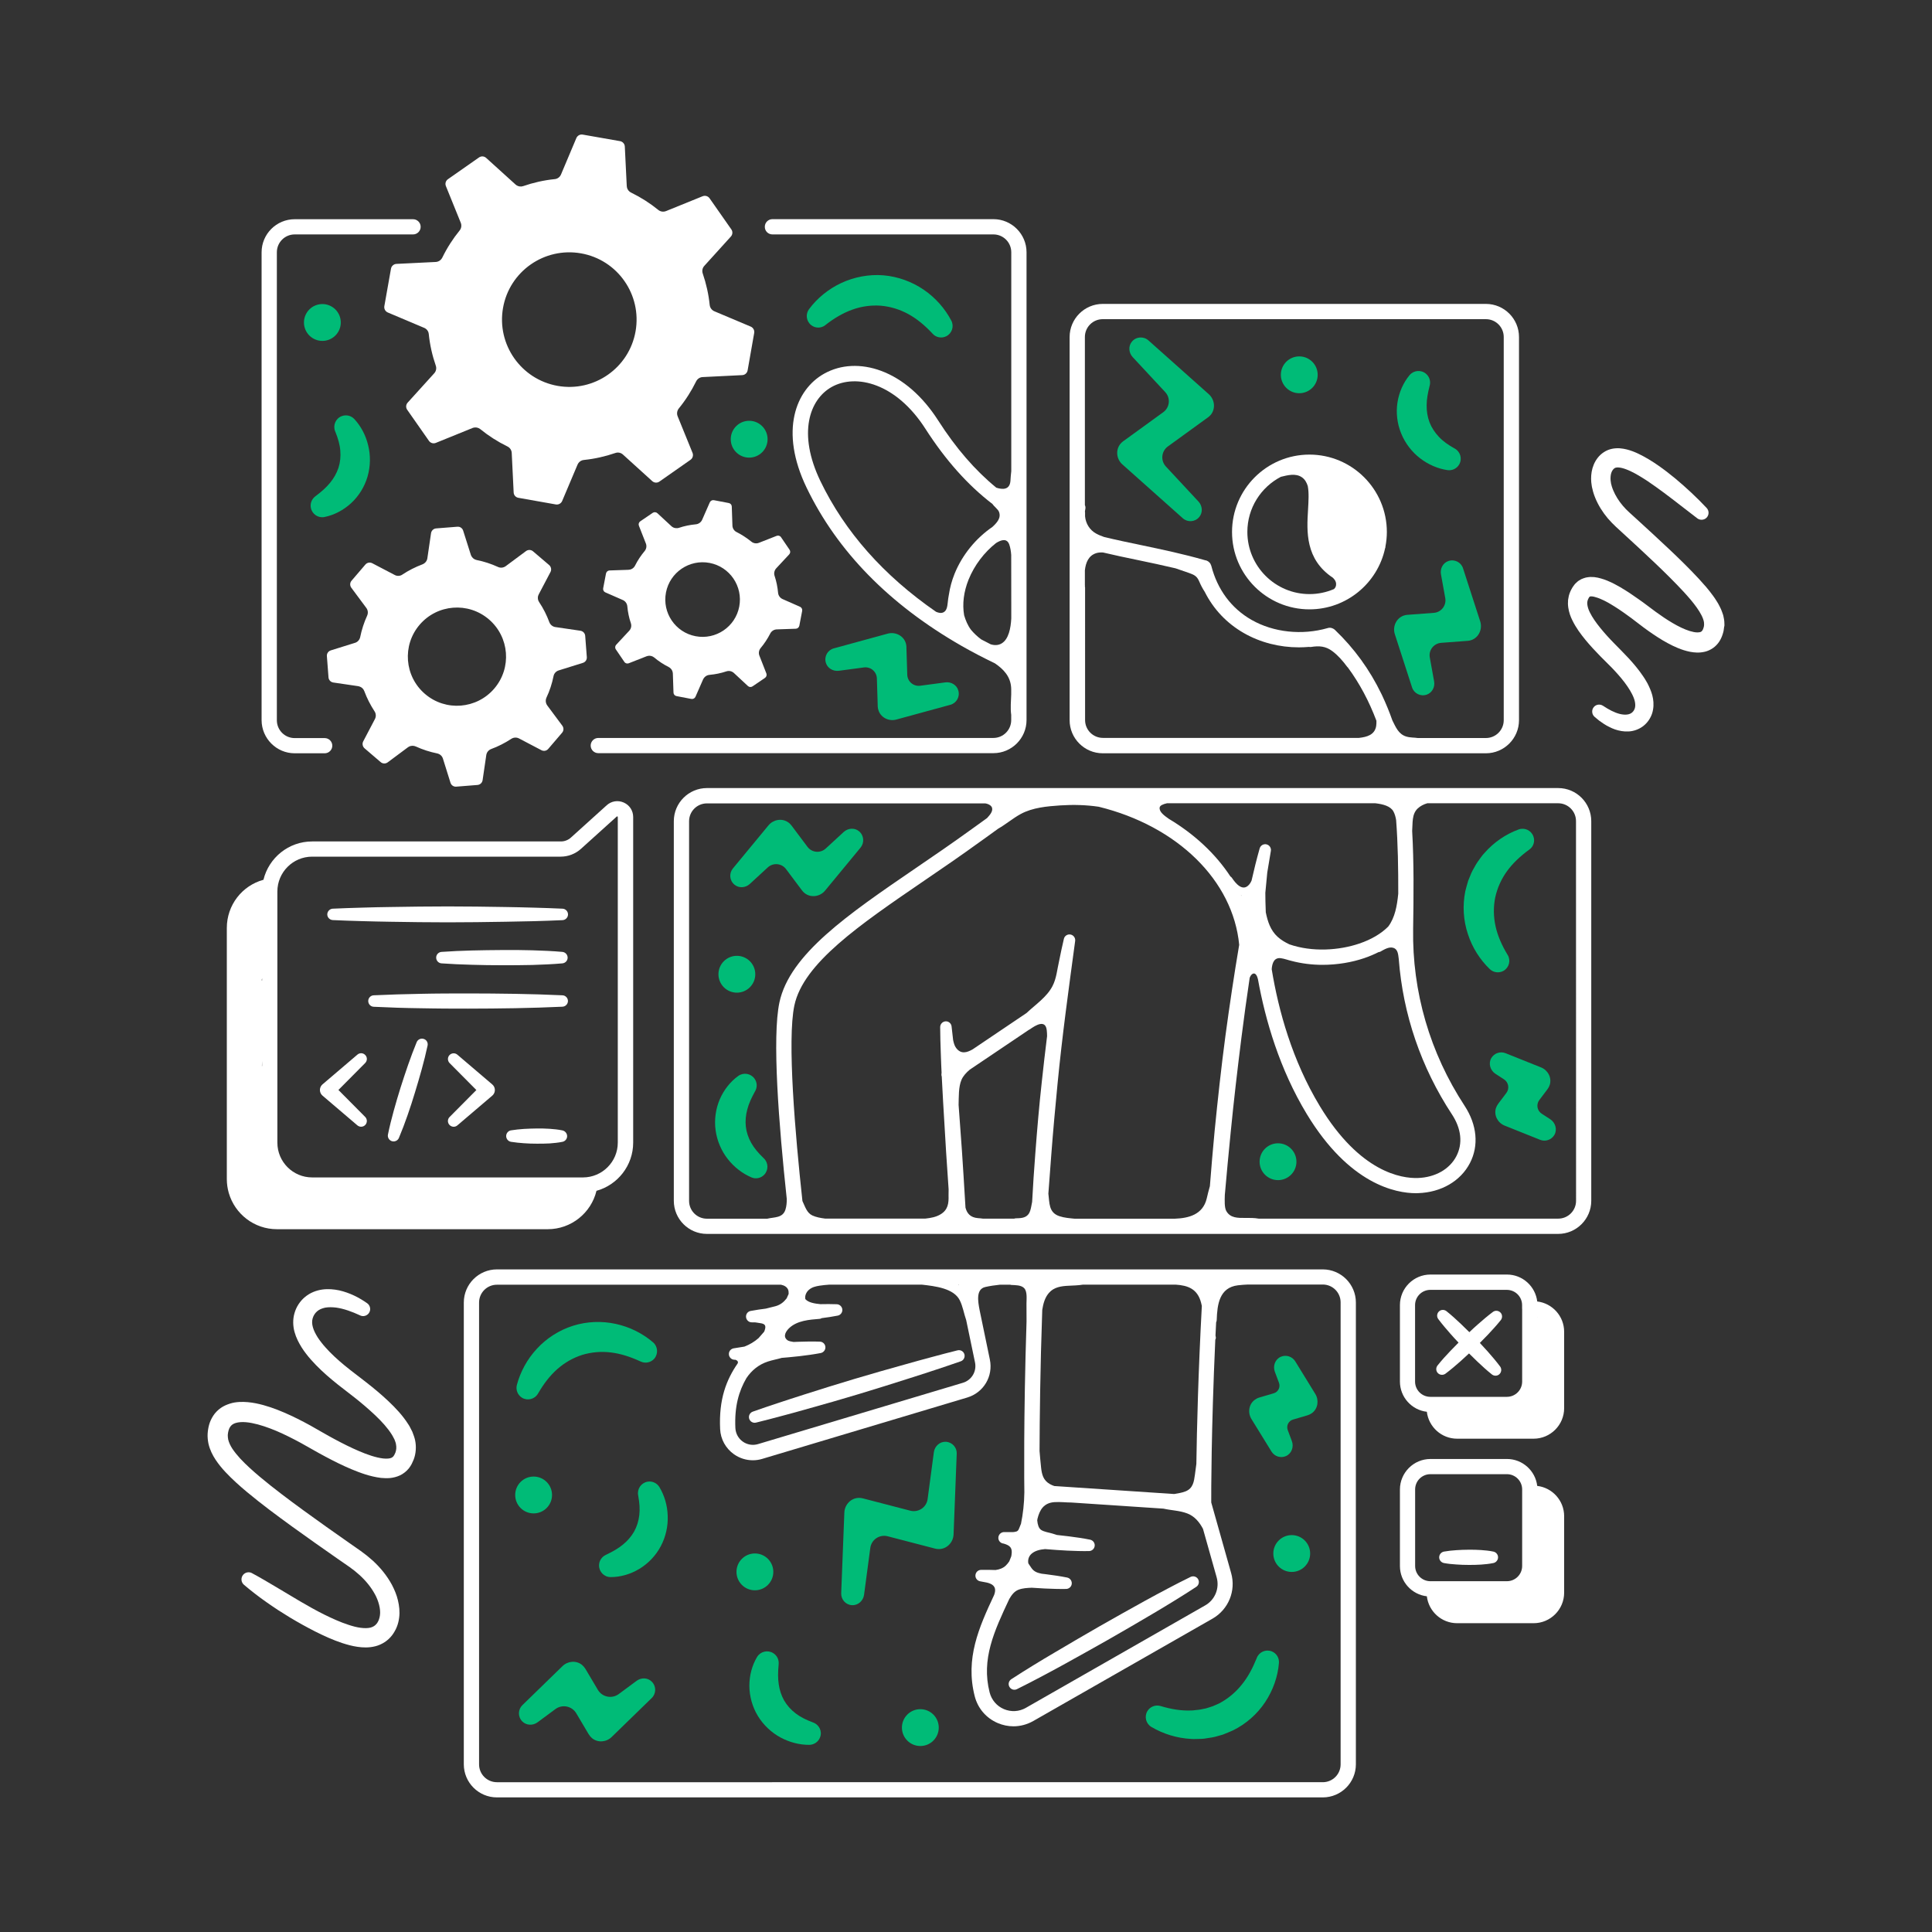 <?xml version="1.0" encoding="UTF-8"?> <!-- Generator: Adobe Illustrator 23.0.3, SVG Export Plug-In . SVG Version: 6.00 Build 0) --> <svg xmlns="http://www.w3.org/2000/svg" xmlns:xlink="http://www.w3.org/1999/xlink" id="Слой_1" x="0px" y="0px" viewBox="0 0 3000 3000" style="enable-background:new 0 0 3000 3000;" xml:space="preserve"><rect x="0" y="0" width="3000" height="3000" fill="#333333" stroke="none"/> <style type="text/css"> .st0{fill:#00BB77;} .st1{fill:#FFFFFF;} </style> <g id="fill"> <g> <path class="st0" d="M1014,2084.3c-16-13.7-36-23.8-57.6-28.5c-21.6-4.8-44.9-4-66.5,2.8s-41.2,19.4-56.2,35.7 c-15.1,16.2-25.7,35.9-31.1,56.2c-2,7.6,1.2,15.9,8.3,20.1c8.5,4.9,19.5,2,24.4-6.5l0.4-0.6c8.4-14.5,18-27.2,29.5-37.4 s24.7-17.7,38.8-22.2c14.2-4.3,29.3-5.7,44.6-3.8c15.2,1.8,30.4,6.8,45.6,13.8l0.7,0.3c7.1,3.3,15.8,1.7,21.2-4.6 C1022.4,2102,1021.5,2090.7,1014,2084.3z"></path> <path class="st0" d="M988.5,2610l-27.7,20.5c-10.6,7.9-25.8,4.8-32.5-6.6l-18.6-31.4l-0.9-1.4c-1.3-2.1-3-4.1-5-5.8 c-8.9-7.3-22.1-6.2-30.3,1.8l-62.3,60.6c-6.9,6.7-7.4,18-0.2,25.3c6.3,6.4,16.5,6.7,23.7,1.4l27.7-20.5 c10.6-7.9,25.8-4.8,32.5,6.6l18.6,31.4l0.9,1.4c1.3,2.1,3,4.1,5,5.8c8.9,7.3,22.1,6.2,30.3-1.8l62.3-60.6c6.9-6.7,7.4-18,0.2-25.3 C1005.9,2604.9,995.7,2604.6,988.5,2610z"></path> <path class="st0" d="M1333.8,1290.7c-6.9-5.7-17.1-4.9-23.7,1.2l-27.8,25.6c-8.4,7.8-21.7,6.6-28.5-2.6l-23.9-31.9l-1-1.3 c-1.5-2-3.4-3.8-5.6-5.2c-9.6-6.3-22.6-3.8-30,5.1l-55.3,67c-6.1,7.4-5.4,18.7,2.6,25.2c6.9,5.7,17.1,4.9,23.7-1.2l27.8-25.6 c8.4-7.8,21.7-6.6,28.5,2.6l23.9,31.9l1,1.3c1.1,1.5,2.5,2.9,4,4.1c9.7,7.6,23.9,5.5,31.7-4l55.2-66.9 C1342.4,1308.5,1341.7,1297.2,1333.8,1290.7z"></path> <path class="st0" d="M2011.2,2113.8c-4.6-7.4-14.1-10.6-22.4-7c-8.8,3.9-12.6,14.3-9.2,23.3l6.4,17.1c2.5,6.8-1.2,14.3-8.2,16.3 l-20.4,6l-2.3,0.7c-2.4,0.7-4.7,1.9-6.8,3.5c-9.2,6.8-11.1,19.9-5.1,29.7l31.2,50.6c4.6,7.4,14.1,10.7,22.4,7 c8.8-3.9,12.6-14.3,9.2-23.3l-6.4-17.1c-2.5-6.8,1.2-14.3,8.2-16.3l20.4-6l2.3-0.7c2.4-0.7,4.7-1.9,6.8-3.4 c9.2-6.8,11.1-19.9,5.1-29.7L2011.2,2113.8z"></path> <path class="st0" d="M2407.3,1738l-13.4-8.7c-7.1-4.6-8.8-14.3-3.7-21.1l11.4-15.1l1.4-1.9c1.5-2,2.7-4.3,3.5-6.8 c3.3-11-2.9-22.6-13.5-26.9l-55.2-22.1c-8.1-3.2-17.6-0.2-22.2,7.7c-4.7,8.3-1.6,19,6.4,24.2l13.4,8.7c7.1,4.6,8.8,14.3,3.7,21.1 l-11.4,15.1l-1.4,1.9c-1.5,2-2.7,4.3-3.5,6.8c-3.3,11,2.9,22.6,13.5,26.9l55.2,22.1c8.1,3.2,17.6,0.2,22.2-7.7 C2418.4,1753.9,2415.3,1743.3,2407.3,1738z"></path> <path class="st0" d="M1186.7,1824.1c6.8-7.2,6.6-18.5-0.6-25.4l-0.9-0.9c-7.7-7.4-14.1-14.9-18.7-23.1c-4.6-8.1-7.4-16.7-8.4-25.5 c-0.9-8.8-0.1-17.6,2.3-26.5c2.3-9,6.4-17.8,11.6-27.3l0.8-1.4c3.2-5.9,3-13.3-1.2-19.1c-5.8-8.1-17.1-10-25.2-4.2 c-12.3,8.8-22.4,21.6-28.8,36.4c-6.3,14.8-8.7,31.8-6.4,48.2c2.3,16.4,9,32,19,44.6c9.9,12.6,22.7,22.4,36.5,28.3 C1173.4,1831.1,1181.4,1829.7,1186.7,1824.1z"></path> <circle class="st0" cx="1172.2" cy="2440.8" r="28.6"></circle> <circle class="st0" cx="1429.1" cy="2682.6" r="28.6"></circle> <circle class="st0" cx="1163.3" cy="682" r="28.6"></circle> <ellipse transform="matrix(0.464 -0.886 0.886 0.464 -175.453 711.772)" class="st0" cx="500.5" cy="500.9" rx="28.6" ry="28.6"></ellipse> <path class="st0" d="M1974.9,2564.3c-9.2-3.7-19.6,0.7-23.3,9.9l-0.3,0.8c-6.3,15.5-13.7,29.6-23.5,41.4 c-9.6,11.9-21.3,21.5-34.4,28.5c-3.4,1.4-6.8,3-10.2,4.5c-3.6,1-7.1,2.5-10.7,3.4l-5.5,1.1c-1.9,0.3-3.7,0.9-5.6,1l-5.7,0.6 c-1.9,0.2-3.8,0.6-5.7,0.5c-15.4,0.7-31.2-1.9-47.2-6.7l-0.7-0.2c-7.7-2.3-16.2,0.8-20.5,8c-5,8.5-2.2,19.4,6.3,24.5 c18.1,10.7,39.4,17.4,61.4,18.6c2.7,0.3,5.5,0.2,8.3,0.1l8.3-0.2c2.8,0,5.5-0.6,8.3-1l8.3-1.3c2.8-0.4,5.4-1.3,8.2-2 c2.7-0.8,5.4-1.5,8.1-2.3c5.3-2,10.4-4.3,15.6-6.5c20.3-9.9,37.8-25.4,50.1-43.9c12.3-18.5,19.7-39.7,21.4-60.7 C1986.6,2574.7,1982.3,2567.3,1974.9,2564.3z"></path> <path class="st0" d="M1862.2,802.8c5.8-7,5-17.3-1.2-24l-50.6-54.4c-8.5-9.2-7.1-23.7,3-31.1l61.5-44.6l1-0.7 c1.5-1.1,2.9-2.4,4.2-3.9c7.8-9.6,6.1-23.8-3.1-32l-93.8-83.6c-7.3-6.5-19-6-25.6,2c-5.8,7-5,17.3,1.2,24l50.6,54.4 c8.5,9.2,7.1,23.7-3,31.1l-61.5,44.6l-1,0.7c-1.5,1.1-2.9,2.4-4.1,3.9c-7.9,9.6-6.2,23.8,3.1,32l93.8,83.6 C1844,811.3,1855.6,810.8,1862.2,802.8z"></path> <path class="st0" d="M2259.1,696.6l-1.1-0.6c-9.3-5.2-17.4-10.9-23.8-17.8c-6.4-6.8-11.3-14.3-14.5-22.6 c-3.1-8.3-4.5-17.1-4.4-26.3c0-9.3,1.8-18.8,4.4-29.3l0.4-1.5c1.6-6.5-0.4-13.6-5.9-18.2c-7.6-6.4-19-5.4-25.4,2.2 c-9.7,11.6-16.3,26.5-18.8,42.4c-2.5,16-0.5,33,5.8,48.3s16.7,28.8,29.4,38.5c12.8,9.8,27.5,16.1,42.4,18.3 c7.1,1.1,14.6-2.3,18.3-8.9C2270.8,712.4,2267.7,701.5,2259.1,696.6z"></path> </g> <g> <path class="st0" d="M2237.8,998.2l39.7-3l1.7-0.1c1.9-0.2,3.7-0.5,5.6-1.2c11.6-4.1,17.4-17.2,13.7-28.9l-26.7-82.5 c-2.9-9.2-12.9-14.6-22.6-11.4c-8.5,2.8-13.3,11.8-11.7,20.6l6.7,37.1c2,11.3-6.2,21.9-17.6,22.8l-39.7,3l-1.7,0.1 c-1.9,0.2-3.7,0.5-5.6,1.2c-11.6,4.1-17.5,17.2-13.7,28.9l26.7,82.5c2.9,9.2,12.9,14.6,22.6,11.4c8.5-2.8,13.3-11.8,11.7-20.6 l-6.7-37.1C2218.1,1009.6,2226.3,999.1,2237.8,998.2z"></path> <path class="st0" d="M550.2,650.7c-4.9-5.3-12.8-7.3-19.9-4.4c-9.2,3.7-13.6,14.2-9.9,23.4l0.5,1.2c4,9.9,6.8,19.4,7.5,28.7 c0.8,9.3-0.1,18.3-2.8,26.7c-2.8,8.4-7.1,16.1-13,23.3c-5.8,7.2-13.1,13.6-21.8,20.2l-1.3,1c-5.3,4-8.2,10.9-6.8,17.9 c2,9.8,11.5,16.1,21.2,14.1c14.8-3,29.3-10.5,41.2-21.4s21-25.5,25.6-41.3c4.6-15.9,4.9-32.9,1-48.5 C568,675.9,560.4,661.7,550.2,650.7z"></path> <circle class="st0" cx="1984.5" cy="1803.9" r="28.6"></circle> <circle class="st0" cx="2017.5" cy="582" r="28.6"></circle> <circle class="st0" cx="1144.2" cy="1512.8" r="28.6"></circle> <circle class="st0" cx="828.6" cy="2321.4" r="28.6"></circle> <circle class="st0" cx="2005.8" cy="2412.3" r="28.6"></circle> <path class="st0" d="M2381,1298.6c-3.4-9.3-13.7-14-23-10.6c-19.8,7.3-38.3,19.8-52.9,36.5c-2,1.9-3.6,4.2-5.3,6.4l-4.9,6.8 c-1.7,2.2-3,4.7-4.4,7.1l-4.1,7.3c-1.4,2.4-2.3,5.1-3.4,7.7l-3.2,7.8c-1.7,5.4-3.1,10.9-4.5,16.3c-4.5,22.2-3,45.4,4,66.4 c6.8,21.1,18.8,39.9,34,54.5c5.7,5.5,14.6,6.7,21.7,2.5c8.5-5.1,11.2-16.1,6.1-24.5l-0.4-0.6c-8.6-14.3-15.1-28.9-18.4-43.9 c-3.3-15-3.5-30.2-0.5-44.8c3.2-14.5,9.3-28.4,18.3-40.8s20.7-23.3,34.2-33.2l0.6-0.4C2381.1,1314.7,2383.9,1306.3,2381,1298.6z"></path> <path class="st0" d="M1281.5,504.9l0.6-0.5c13.2-10.3,26.9-18.4,41.4-23.6c14.4-5.2,29.5-7.2,44.3-6.1 c14.8,1.3,29.3,5.7,42.8,13.1s25.7,17.7,37.1,29.9l0.5,0.6c5.3,5.8,14.1,7.5,21.4,3.7c8.8-4.6,12.1-15.4,7.6-24.1 c-9.8-18.7-24.5-35.5-42.8-48s-40.1-20.5-62.7-22.4c-22.5-1.8-45.4,2.6-65.5,12s-37.3,23.6-49.9,40.5c-4.7,6.3-4.8,15.2,0.2,21.7 C1262.5,509.6,1273.8,511,1281.5,504.9z"></path> <path class="st0" d="M1468,1059.6l-39.1,5.2c-10.5,1.4-19.8-6.6-20.1-17.1l-1.3-41.5v-1.7c-0.1-1.9-0.4-3.8-0.9-5.6 c-3.5-11.8-16.3-18.2-28.2-15l-83.7,22.9c-9.3,2.5-15.2,12.2-12.4,22.1c2.4,8.6,11.2,13.8,20.1,12.7l39.1-5.2 c10.5-1.4,19.8,6.6,20.1,17.1l1.3,41.5v1.7c0.1,2.5,0.6,5,1.6,7.5c4.2,10.7,16.3,16.2,27.4,13.1l83.8-22.9 c9.3-2.5,15.2-12.2,12.4-22.1C1485.7,1063.6,1476.9,1058.4,1468,1059.6z"></path> <path class="st0" d="M1469,2238.8c-9.5-0.6-17.6,6.7-18.9,16.1l-9.7,72.8c-1.7,12.9-14.3,21.3-26.9,18.1l-72.7-18.9l-1.2-0.3 c-1.8-0.5-3.7-0.7-5.7-0.7c-12.4,0-22.3,10.4-22.8,22.7l-4.9,125.5c-0.3,9.4,6.8,17.8,16.6,18.4c9.5,0.6,17.6-6.7,18.9-16.1 l9.7-72.8c1.7-12.9,14.3-21.3,26.9-18.1l72.7,18.9l1.2,0.3c1.8,0.5,3.7,0.7,5.7,0.7c12.4,0,22.3-10.4,22.8-22.8l4.9-125.5 C1486,2247.8,1478.8,2239.5,1469,2238.8z"></path> <path class="st0" d="M1023.9,2309.1c-3.8-6.2-11.1-9.7-18.6-8.3c-9.7,1.8-16.2,11.2-14.4,20.9l0.2,1.3c1.9,10.5,2.7,20.4,1.6,29.7 c-1.1,9.3-3.8,17.9-8.1,25.6c-4.4,7.6-10.2,14.4-17.4,20.2c-7.1,5.9-15.6,10.7-25.4,15.4l-1.4,0.7c-6,2.9-10.2,9-10.2,16.2 c0,10,8,18.1,17.9,18.1c15.1,0.1,30.8-4.4,44.6-12.7s25.7-20.7,33.4-35.3c7.7-14.6,11.4-31.2,10.7-47.3 C1036.3,2337.3,1031.6,2321.9,1023.9,2309.1z"></path> <path class="st0" d="M1262.9,2674.8l-1.2-0.5c-10-3.7-18.9-8.1-26.3-13.8s-13.4-12.4-17.8-20c-4.3-7.7-7.1-16.1-8.4-25.3 c-1.4-9.2-1.2-18.9-0.2-29.7l0.1-1.6c0.6-6.7-2.5-13.4-8.7-17.1c-8.5-5.1-19.6-2.4-24.8,6.1c-7.8,13-12,28.7-12,44.8 c0.1,16.1,4.6,32.7,13.2,46.8s21,25.8,35.1,33.4c14.1,7.6,29.7,11.6,44.8,11.5c7.2-0.1,14-4.5,16.7-11.7 C1277,2688.6,1272.2,2678.3,1262.9,2674.8z"></path> </g> </g> <g id="outline"> <g> <path class="st1" d="M2677.6,967.7c-0.1-2-0.1-4.1-0.5-5.9c-0.4-1.9-0.7-3.8-1.1-5.6c-0.4-1.9-1.1-3.4-1.7-5.2 c-0.6-1.7-1.2-3.4-1.9-5l-2.2-4.5c-1.4-3.1-3.1-5.7-4.8-8.4c-0.8-1.3-1.6-2.7-2.5-3.9l-2.6-3.7c-3.5-5-7.2-9.4-10.9-13.9 c-3.8-4.3-7.5-8.6-11.4-12.8c-7.7-8.3-15.5-16.3-23.4-24.1c-15.8-15.7-32-30.6-48.1-45.6l-24.3-22.3l-12.1-11l-5.3-5.1l-4.9-5.4 c-6.2-7.3-11.3-15.4-14.8-23.7c-1-2.1-1.5-4.2-2.3-6.3l-0.8-3.1l-0.4-1.5l-0.2-1.5c-0.8-4.1-0.7-8.1-0.2-11.5 c1.1-6.9,4.9-11.1,8.2-11.6c2-0.5,5.6-0.3,9.5,0.7c4,1,8.4,2.7,12.7,4.7c8.8,4.1,17.6,9.6,26.4,15.3c8.7,5.9,17.4,12.1,26,18.5 c17.2,12.8,34.2,26.4,51.6,39.6l0,0c4.1,3.1,10.1,2.9,14-0.7c4.4-4.1,4.6-11,0.5-15.4c-15.2-16.2-31.4-31.3-48.6-45.7 c-8.6-7.1-17.6-14.1-27-20.6s-19.3-12.6-30.3-17.9c-5.5-2.6-11.4-5-18.1-6.7c-6.6-1.6-14.2-2.8-23-1c-4.3,0.9-8.7,2.6-12.6,5.2 c-3.9,2.5-7.1,5.6-9.6,8.8c-5.2,6.6-8.1,14.4-9.4,21.8c-1.2,7.4-1.1,14.5,0.1,21.2l0.4,2.5l0.6,2.4c0.4,1.6,0.7,3.3,1.2,4.9 c1,3.1,1.9,6.3,3.2,9.2c4.9,12,11.7,22.6,19.6,32c2,2.3,4.1,4.6,6.2,6.8l6.5,6.4l12.1,11.1l24.1,22.2c16,14.9,31.9,29.8,47.2,45.1 c7.6,7.6,15.1,15.3,22.3,23.1c3.6,3.9,7,7.9,10.4,11.8c3.2,4,6.6,8,9.3,12c5.7,8,10.2,16.3,11.2,22.7c0.3,3.2,0.4,5.9-0.8,9.2 c-1,3.1-2.2,4.6-3.2,5.3c-0.6,0.4-1.2,0.8-2.3,1s-2.4,0.4-4.1,0.4c-3.3,0-7.5-0.9-11.8-2.2c-8.6-2.7-17.7-7.2-26.5-12.4 c-8.9-5.2-17.6-11.1-26.1-17.3l-13-9.7l-6.7-5l-6.9-4.9c-9.2-6.6-18.6-12.9-28.7-18.8c-2.5-1.5-5.1-2.9-7.8-4.3l-4-2.1l-4.2-1.9 c-5.5-2.6-11.7-4.8-18.7-6.4c-1.8-0.3-3.6-0.7-5.5-0.9c-2.1-0.1-4.1-0.2-6.2-0.2c-2.2,0.1-4.6,0.5-6.8,0.9 c-2.4,0.7-4.8,1.4-7.1,2.5c-2.2,1.3-4.7,2.5-6.5,4.3c-0.9,0.8-1.9,1.7-2.8,2.6c-0.9,0.9-1.5,1.8-2.2,2.7s-1.5,1.9-2,2.8l-1.5,2.6 c-0.9,1.7-1.9,3.4-2.6,5.4c-0.7,1.9-1.5,3.8-1.9,5.8s-0.8,4-1.1,6.1c-0.1,2-0.2,4-0.2,6s0.3,3.9,0.5,5.8 c1.1,7.5,3.5,14.2,6.4,19.9c5.7,11.7,12.9,21.2,20.2,30.2c7.4,8.9,15.1,17.3,23,25.3c3.9,4,8,7.9,11.8,11.8 c3.8,3.7,7.5,7.5,11,11.3c7.1,7.7,13.8,15.6,19.4,23.8c5.5,8.1,10.2,16.6,11.7,24.1c0.7,3.7,0.7,6.8,0,9.5 c-0.7,2.8-2.3,5.2-4.2,6.9c-1.9,1.7-4.5,2.9-7.8,3.3c-3.3,0.5-7.3,0.1-11.5-0.9c-8.4-2.1-17.2-6.8-25.6-12.4l-0.5-0.3 c-4.6-3-10.8-2.2-14.3,2.1c-3.8,4.6-3.1,11.5,1.5,15.3l6.9,5.7c2.5,1.7,4.9,3.5,7.5,5.2c2.7,1.6,5.2,3.3,8.2,4.6 c1.5,0.7,2.8,1.4,4.4,2.1l4.6,1.8c6.3,2.1,13.3,3.5,21,3.1c7.6-0.4,15.8-3.1,22.5-8.2s11.5-12.2,14-19.8c2.5-7.8,2.6-16,1.4-23 c-1.2-7.2-3.7-13.4-6.4-19.2l-2.1-4.3c-0.7-1.4-1.5-2.7-2.3-4c-1.5-2.7-3.2-5.2-4.9-7.7c-6.8-10-14.2-18.8-22-27.3 c-3.9-4.2-7.8-8.3-11.8-12.3c-3.9-3.9-7.6-7.6-11.3-11.5c-7.5-7.6-14.6-15.5-21.1-23.5s-12.4-16.3-16.3-24.3 c-2-4-3.2-7.9-3.7-11.2c-0.5-3.4-0.2-6,0.9-8.6c0.1-0.7,0.7-1.3,1-2l0.5-1c0.2-0.2,0.3-0.3,0.4-0.5c0.1-0.1,0.2-0.4,0.3-0.5 c0.1,0,0.2-0.1,0.3-0.2c0.1-0.3,0.3-0.1,0.4-0.3c0.2-0.3,2.7-0.7,6.5,0.2c3.7,0.9,7.9,2.3,12.3,4.4l3.3,1.5l3.3,1.7 c2.2,1.2,4.4,2.3,6.6,3.7c8.8,5.2,17.6,11.1,26.2,17.4l6.5,4.7l6.4,4.9l13.3,10.1c9.1,6.7,18.6,13.2,28.6,19.2 c10.1,5.9,20.6,11.5,32.9,15.4c6.2,1.9,12.8,3.5,20.5,3.7c3.8,0.1,7.9-0.3,12.2-1.3s8.7-3,12.6-5.7c3.9-2.7,7.3-6.3,9.7-10 c2.5-3.8,4.1-7.6,5.3-11.3c0.7-1.9,1-3.6,1.5-5.5c0.3-2,0.6-3.9,0.8-5.9C2677.9,971.7,2677.7,969.7,2677.6,967.7z"></path> <path class="st1" d="M2419.6,1223.7H1097.7c-28.3,0-51.4,23.1-51.4,51.4v589.5c0,28.3,23,51.4,51.4,51.4h1321.8 c28.3,0,51.4-23.1,51.4-51.4v-589.5C2470.9,1246.8,2447.9,1223.7,2419.6,1223.7z M1800.7,1254c0.4-3.3,5.2-5.3,11.4-6.7h323.6 c11.9,1.4,23.5,4.4,28,12.7c2.2,4,3.4,8.6,4.2,13.4c2.8,36.8,3.4,75.2,3.3,114.4c-1.9,18.7-5,36.8-15.5,50.9 c-10.8,10.9-26.1,20.1-45.1,26.5c-31.2,10.6-72.8,13.5-108.4,1.2c-6.6-3.1-12.9-6.8-18.3-11.7c-11.2-10.2-15.5-23.9-18.4-38.1 c-0.5-12.1-0.7-22.2-0.7-30.2c1-10.5,2-21,3-31.5c1.9-11.2,3.8-22.5,5.6-33.7c0.7-4.4-2-8.7-6.4-10c-4.7-1.3-9.6,1.4-11,6.2 c-4.7,16.6-8.8,33.2-12.6,50c-0.9,2.2-2.1,4.2-3.6,6c-10.1,12-21.1-1.6-26.9-10.3c-0.7-1-1.5-1.7-2.3-2.1 c-23-35.1-55.7-65.6-95.6-89.5C1807.9,1266.5,1799.8,1260.7,1800.7,1254z M2172,1489.2c6.5,85.7,34.6,168.2,82.5,241.1 c14.7,22.3,17.1,45.3,7,64.9c-10.5,20.4-33,33.1-60,34c-24.9,0.8-89.6-8.4-152-111.5c-42.9-70.9-64.3-148.6-74.8-212.7 c0.7-9.9,4-18.5,14.3-17.1c5.7,0.8,10.9,2.9,16.1,4.1c15.8,4.2,32.3,6.2,48.4,6.2c23.2,0,45.7-3.9,64.8-10.4 c8-2.7,15.4-5.9,22.4-9.4c0.9,0,1.9-0.2,2.9-0.8c5.5-3.1,13.1-7.8,19.6-5.9C2171.1,1474,2171,1482.6,2172,1489.2z M1927.7,1391.5 c-0.2-0.5-0.5-1-0.7-1.5c0.1,0,0.3,0.1,0.4,0.1C1927.4,1390.5,1927.5,1391,1927.7,1391.5z M1219.6,1878.4 c-4.3,13.2-17.1,11.3-28.2,14h-93.7c-15.3,0-27.7-12.4-27.7-27.7v-589.5c0-15.3,12.4-27.7,27.7-27.7H1530c2.8,0.5,5.5,1.4,7.7,3.1 c6.1,4.8,1.9,11.9-2.3,16.6c-0.9,1-1.8,2-2.7,3.1c-5.1,3.7-10.4,7.5-15.8,11.4l-9.9,7.1c-28.8,20.8-57.5,40.5-85.3,59.4 c-104.9,71.7-195.5,133.6-211.4,208.3c-11.5,53.9-1.2,188,11.4,305.4C1221.7,1867.5,1221.3,1873.1,1219.6,1878.4z M1617.7,1679.8 c-4.1,37.2-7.3,74.5-10.1,111.8c-2,24.9-3.5,49.7-4.9,74.6c-0.4,2.3-0.8,4.5-1.3,6.8c-0.9,4.4-1.8,9.1-4.6,12.6 c-4.7,6-12.5,6-19.5,6.2c-0.9,0-1.6,0.2-2.4,0.5h-48.6c-2.5-0.4-5.1-0.6-7.8-0.8c-11.9-1-17-7.5-19.3-16.3 c-0.9-16.4-1.9-32.8-3-49.3l-2.5-38.7l-2.8-38.7c-0.8-10.9-1.6-21.8-2.4-32.7c0.4-12.8-0.3-27.9,4.5-39.1 c2.6-6,7.4-11.2,12.9-15.8l91.6-61.7c0.6-0.2,1.2-0.5,1.7-0.9c9-6.4,24.3-15.8,26.2,1.5c0.3,3,0.5,6,0.5,9.1 C1623,1632.5,1620.2,1656.2,1617.7,1679.8z M1878.7,1841.9c-1.8,6-3.3,12.3-4.9,19.1c-6,25.1-28,30.6-49.6,31.4h-155.6 c-7.8-0.8-15.7-1.3-23.5-3.9c-17-5.6-15.3-20.8-17.2-35c1.5-20,3-40,4.5-60c2.8-37.1,6.2-74.1,9.8-111.1 c3.6-37,7.9-73.9,12.6-110.8c4.6-36.8,9.8-73.6,14.7-110.5c0.6-4.5-2.3-8.8-6.8-9.9c-4.8-1.1-9.6,1.8-10.7,6.6 c-2.7,11.4-5.1,22.8-7.4,34.3c-3.1,13.3-4,27.1-10.4,39.3c-9,17.1-26.2,28.4-40.2,41.6l-83.8,56.5c-8.4,4.7-17.8,8.1-25.5-2.2 c-2.6-3.4-3.8-8-4.7-12.4c-0.7-7-1.5-14.1-2.4-21.2c-0.5-4.4-4.4-7.9-8.9-7.8c-4.9,0.1-8.8,4.1-8.8,9c0.1,12.9,0.4,25.9,0.9,38.8 l0.7,19.4l0.6,12.8c-0.4,2-0.4,4,0.3,6v0.6c1.2,25.9,2.9,51.7,4.4,77.5l2.3,38.7l2.6,38.7c0.4,6.5,0.9,12.9,1.3,19.3 c-0.1,3.2-0.1,6.5-0.1,9.8c0.4,12-0.9,22-12.1,28.9c-7,4.4-15.5,5.9-23.8,6.8h-155.9c-7.1-0.9-13.9-2.2-19.6-4.8 c-8.7-4-11.4-13.9-15.5-22.5c-11.2-103.4-23.9-250-12.5-303.7c14-65.5,100.9-124.9,201.6-193.7c27.9-19,56.8-38.8,85.8-59.8l9.8-7 c6.6-4.8,13-9.4,19.2-13.9c12.2-6.9,22.8-16.2,35.2-22.9c18.5-10,40.8-11.9,61.4-13.3c19.9-1.3,40-0.8,59.6,2.1 c122.2,30,208.6,114.5,218.1,214.4c-8,47.1-15,94.3-21.4,141.6c-6.5,48.9-11.8,98-16.7,147 C1883.4,1784.5,1880.9,1813.2,1878.7,1841.9z M2447.3,1864.6c0,15.3-12.4,27.7-27.7,27.7h-465.1c-7.1-1.3-14.2-1.1-21.4-1.1 c-10.9,0-22.8,0.4-29-10.9c-2.9-5.3-2.5-15.9-2.2-24.9c2.8-32.4,5.9-64.8,9.1-97.2c4.8-48.8,10.5-97.6,16.6-146.3 c3.9-31.2,8.3-62.4,12.9-93.6c0.3-0.9,0.7-1.8,1.2-2.6c2.2-3.8,6.2-6.1,9.1-1.6c1.2,1.8,1.9,4,2.5,6.3 c11.6,64.1,33.7,139.8,75.8,209.4c66.3,109.5,138.4,123,169.6,123c1.2,0,2.4,0,3.5-0.1c35.7-1.2,65.8-18.7,80.3-46.7 c14.1-27.1,11-59.4-8.2-88.8c-53.9-82.2-81.6-177.2-80-274.7c0.8-52.1,1.3-103.2-1.5-152.2c1-12.3-0.8-26,8.6-34.9 c4.3-4,9.4-6.5,14.9-8.1h203.2c15.3,0,27.7,12.4,27.7,27.7L2447.3,1864.6L2447.3,1864.6z"></path> <path class="st1" d="M2387,2307.3c-2.8-23.5-22.8-41.8-47-41.8h-118.8c-26.1,0-47.4,21.3-47.4,47.4v118.8 c0,24.3,18.3,44.3,41.8,47c2.8,23.5,22.8,41.8,47,41.8h118.8c26.1,0,47.4-21.3,47.4-47.4v-118.8 C2428.8,2330.1,2410.5,2310.1,2387,2307.3z M2363.6,2318.7L2363.6,2318.7L2363.6,2318.7v112.9c0,13.1-10.6,23.7-23.7,23.7h-112.8 h-0.1h-0.1h-5.8c-13.1,0-23.7-10.6-23.7-23.7v-118.8c0-13.1,10.6-23.7,23.7-23.7h118.8c13.1,0,23.7,10.6,23.7,23.7L2363.6,2318.7 L2363.6,2318.7z"></path> <path class="st1" d="M2387,2020.9c-2.8-23.5-22.8-41.8-47-41.8h-118.8c-26.1,0-47.4,21.2-47.4,47.4v118.7 c0,24.3,18.3,44.3,41.8,47c2.8,23.5,22.8,41.8,47,41.8h118.8c26.1,0,47.4-21.3,47.4-47.4V2068 C2428.8,2043.7,2410.5,2023.7,2387,2020.9z M2363.6,2032.4L2363.6,2032.4L2363.6,2032.4v112.9c0,13.1-10.6,23.7-23.7,23.7h-112.8 c0,0,0,0-0.1,0s0,0-0.1,0h-5.9c-13.1,0-23.7-10.6-23.7-23.7v-118.7c0-13.1,10.6-23.7,23.7-23.7h118.8c13.1,0,23.7,10.6,23.7,23.7 v5.8L2363.6,2032.4L2363.6,2032.4z M2387.3,2045.3v-0.3c0.1,0,0.2,0.1,0.3,0.1C2387.5,2045.2,2387.4,2045.2,2387.3,2045.3z"></path> <path class="st1" d="M2330.4,2049.9c2.5-3.1,2.7-7.7,0.2-11c-3-3.9-8.6-4.7-12.5-1.7c-8,6-15.6,12.5-23.1,19.1 c-4.6,4-9,8.1-13.4,12.3c-4.3-4.3-8.6-8.5-13-12.7c-7.3-6.9-14.6-13.6-22.5-19.9c-3.1-2.5-7.7-2.7-11-0.2c-3.9,3-4.7,8.6-1.7,12.5 c6,8,12.5,15.6,19.1,23.1c4,4.6,8.1,9,12.3,13.4c-4.3,4.3-8.5,8.6-12.7,13c-6.9,7.2-13.6,14.6-19.9,22.5c-2.5,3.1-2.7,7.7-0.2,11 c3,3.9,8.6,4.7,12.6,1.7c8-6,15.6-12.5,23.1-19.1c4.5-4,9-8.1,13.4-12.3c4.3,4.3,8.6,8.5,13,12.7c7.3,6.9,14.6,13.6,22.5,19.9 c3.1,2.5,7.7,2.7,11,0.2c3.9-3,4.7-8.6,1.7-12.6c-6-8-12.5-15.6-19.1-23.1c-4-4.5-8.1-9-12.3-13.4c4.3-4.3,8.5-8.6,12.7-13 C2317.4,2065.1,2324.1,2057.7,2330.4,2049.9z"></path> <path class="st1" d="M2318.9,2409.3c-6.4-1.3-12.8-2-19.2-2.4s-12.8-0.6-19.2-0.5s-12.8,0.2-19.2,0.7c-6.4,0.4-12.8,1.1-19.1,2.2 c-3.6,0.7-6.6,3.5-7.3,7.3c-0.9,4.9,2.4,9.6,7.3,10.5c6.4,1.2,12.8,1.8,19.1,2.2c6.4,0.5,12.8,0.7,19.2,0.7 c6.4,0.1,12.8-0.1,19.2-0.5s12.8-1.1,19.2-2.4c3.4-0.7,6.3-3.4,7.1-7.1C2327,2415.1,2323.8,2410.3,2318.9,2409.3z"></path> <path class="st1" d="M2033.3,946.2c57.5,0,105.7-40.6,117.4-94.6c0.5-1,0.7-2,0.6-3c1.4-7.3,2.2-14.8,2.2-22.5 c0-66.3-53.9-120.2-120.2-120.2s-120.2,53.9-120.2,120.2S1967.1,946.2,2033.3,946.2z M1988.9,740.4c10.4-2.5,22.8-5.9,32.5,0.6 c4.9,3.3,7.6,8.3,9.3,13.7c2,10.5,1.2,23.2,0.4,37.1c-2,33.1-4.6,76.7,38.7,105.4c2.6,2.8,4.6,4.9,4.9,9.4 c0.2,3.8-1.2,6.1-3.3,8.1c-11.7,5-24.5,7.8-38,7.8c-53.2,0-96.5-43.3-96.5-96.5C1936.9,788.8,1958,756.5,1988.9,740.4z"></path> <path class="st1" d="M2054,1971.1h-555.5c-0.1,0-0.1,0-0.2,0H771.6c-28.3,0-51.4,23.1-51.4,51.4v717.1c0,28.3,23,51.4,51.4,51.4 H2054c28.3,0,51.4-23,51.4-51.4v-717.1C2105.4,1994.2,2082.3,1971.1,2054,1971.1z M1618.4,2034c1.5-9.6,4-19.1,10.4-26.4 c7.8-9.1,19.4-10.6,30.6-11.1c7.5-0.4,14.9-0.5,22-1.7h144.4c18.8,1.2,33.8,6.6,39.3,28.3c0.4,1.6,0.7,3.1,1.1,4.7 c-5.6,104.3-7.7,190.9-8.5,245.3c-0.7,5.5-1.5,11-2.2,16.5c-1.5,11-2.9,21.4-14.4,26.1c-5.5,2.3-11.9,3.1-17.9,4.2l-186.1-12.4 c-2.3-0.8-4.5-1.7-6.6-2.9c-10.7-5.9-12.8-15.2-14-26.6c-0.9-8.3-1.6-16.6-2.3-24.9C1614.4,2202.4,1615.2,2124.9,1618.4,2034z M1601.5,2412.9c5.4-4.9,13.1-6.8,21.3-7.5c0.4,0,0.8,0.1,1.2,0.1c11.2,0.9,22.3,1.8,33.5,2.3s22.4,0.9,33.6,0.7 c4.1-0.1,7.7-3,8.6-7.2c1-4.9-2.2-9.5-7-10.5c-11-2.2-22.1-3.8-33.2-5.2c-6.1-0.8-12.2-1.5-18.3-2.1c-2.3-0.7-4.7-1.4-7-2.2 c-5.2-1.6-13.1-2.6-17.6-5.7c-3.8-2.6-5.4-8.3-6-14.8c0.1-0.8,0.3-1.7,0.4-2.5c3.3-13.4,9.5-24.7,26.4-25.8 c9-0.6,17.7,0.6,26.4,0.6l142.8,9.5c12.3,2.8,25.1,2.9,37.1,7.5c11.4,4.4,18.8,13.5,24.3,23.9l21.2,75.2c4.8,17-2.5,35-17.9,43.7 l-278.3,159c-10.5,6-22.9,6.7-34.1,2c-11.1-4.7-19.2-14.2-22.2-25.9c-13.2-51.7,7-95.1,30.5-145.1c3.6-6.1,7.6-11.8,14.3-14.4 c6.6-2.5,13.6-2.8,20.6-3.1c6.6,0.5,13.2,0.9,19.8,1.2c11.2,0.5,22.4,0.9,33.6,0.7c4.1-0.1,7.8-3,8.6-7.2c0.9-4.8-2.2-9.5-7-10.5 c-11-2.2-22.1-3.8-33.2-5.2c-2.2-0.3-4.4-0.5-6.6-0.8c-6-1.3-11.6-2.8-15.8-9c-1.7-2.3-3.1-4.7-4.7-7 C1595.8,2422.4,1597.2,2416.9,1601.5,2412.9z M1488.8,1994.8l0.1,0.7c-0.3-0.2-0.6-0.4-0.9-0.7H1488.8z M1225.3,2062.4 c12.5-11.9,31.3-13.2,47.5-14.5c1.2-0.1,2.2-0.5,3.1-1.1c8.3-1,16.6-2.3,24.8-3.9c4-0.7,7.1-4.2,7.3-8.4c0.2-4.9-3.7-9.1-8.6-9.3 c-8.5-0.3-17-0.3-25.4-0.1c-8.6-0.8-18.5-2.4-23.1-7.5c-0.1-0.1-0.2-0.3-0.4-0.5c-1-5.2,1.5-10.7,5.5-14.2 c4.7-4.2,10.5-5.5,16.6-6.5c5.1-0.8,10.1-1.2,15-1.6h144c20.3,2.3,49.4,5.6,58.7,24.2c4.9,9.8,6.4,20.6,10,30.8l13.7,65.7 c2.9,14-5.2,27.6-18.9,31.7l-318.1,95.2c-8.1,2.4-16.7,1-23.6-3.9s-11-12.5-11.5-20.9c-1.6-33.9,5.5-57.6,17.1-77.6 c8-12,19.2-21.2,33.3-25.8c7.3-2.4,14.6-3.6,21.6-5.7l10.5-0.9c5.6-0.6,11.1-1.1,16.7-1.7c11.1-1.3,22.2-2.8,33.3-4.9 c4-0.8,7.1-4.2,7.3-8.5c0.2-4.9-3.7-9.1-8.6-9.2c-11.3-0.4-22.5-0.2-33.6,0.2c-2.4,0.1-4.8,0.2-7.2,0.3c-0.1,0-0.3-0.1-0.5-0.1 c-2.8-0.5-7.2-1-9.5-3C1215,2074.8,1221,2066.6,1225.3,2062.4z M2081.7,2739.7c0,15.3-12.4,27.7-27.7,27.7H771.6 c-15.3,0-27.7-12.4-27.7-27.7v-717.1c0-15.3,12.4-27.7,27.7-27.7h441.1c4.8,1,9,3.1,11,7.5c0.8,1.9,1,4.2,0.9,6.8 c-1,2.3-2,4.6-3.1,6.9c-4.4,5.6-9.4,9.9-17.1,12.1c-5.1,1.4-10.2,2.4-15.2,3.8c-7.8,1-15.7,2.1-23.5,3.6c-4.1,0.7-7.2,4.2-7.3,8.5 c-0.1,4.9,3.7,9.1,8.6,9.2c2,0.1,4,0.1,6,0.1c2.5,0.5,5.1,0.8,7.7,1.2c7,1,9.2,3.6,6.8,10.8c-0.3,0.8-0.6,1.6-0.9,2.4 c-2.9,3.4-5.8,6.7-8.7,10c-6.5,5.7-13.9,10.1-22,13.2c-5.6,0.8-11.2,1.7-16.8,2.7c-4.1,0.8-7.2,4.2-7.3,8.5 c-0.2,4.9,3.7,9.1,8.6,9.2c0.5,0,1.1,0,1.6,0c1.5,0.6,2.9,1.4,3.5,2.6c0.6,1.3,0.4,2.3-0.2,3.3c-17.3,25.1-29.3,55.2-27.1,101.7 c0.7,15.7,8.6,30,21.4,39.1c8.8,6.2,19,9.4,29.4,9.4c4.9,0,9.9-0.7,14.7-2.2l318.1-95.2c25.6-7.6,40.7-33.1,35.2-59.2l-15.9-76.7 c-2.7-13.9-5.7-32.2,8.6-35.7c7.4-1.7,15.1-2.8,22.8-3.6h16.3c0.6,0.2,1.3,0.4,2.1,0.4c6,0.3,14.5,0.1,19.2,4.7 c5.4,5.3,3.8,17.2,3.8,24.1c0,9.3,0.1,18.5,0.1,27.8c-4.9,150.1-3.5,260-3.4,265.3c-0.2,17.3-2.1,33.5-5.2,48.8 c-0.9,2.1-1.8,4.3-2.6,6.5c-1.6,4.3-2.9,5.7-7.7,6.3c-0.7,0.1-1.3,0.1-1.9,0.2c-4.7-0.1-9.5-0.1-14.2,0c-4.1,0.1-7.7,3-8.6,7.2 c-1,4.9,2.2,9.6,7,10.5c0.4,0.1,0.8,0.1,1.2,0.2c9.4,2.8,13.8,6.2,12.1,17.2c-0.1,0.8-0.3,1.7-0.4,2.5c-1,2.6-2,5.2-3.1,7.8 c-1.5,2.3-3.3,4.5-5.3,6.5c-4.5,4.3-10.1,6.2-16,7c-7.5-0.2-15-0.4-22.6-0.2c-4.1,0.1-7.7,3-8.5,7.2c-1,4.8,2.1,9.5,7,10.5 c3.5,0.7,7.1,1.4,10.6,2c8.1,2,14.9,5.7,12.2,16.3c-0.3,1-0.6,2-0.9,2.9c-23.7,50.5-45.1,98.8-30.2,157.2 c4.8,18.9,17.9,34.2,35.9,41.8c7.8,3.3,16.1,5,24.3,5c10.6,0,21.1-2.8,30.7-8.2l278.4-159c24.8-14.2,36.7-43.3,28.9-70.8 l-30.9-109.6c-0.1-13.5-0.1-112.2,6.3-252.8c0.7-1.2,1.1-2.6,0.7-4.3c-0.1-0.7-0.3-1.4-0.4-2.1c0.3-6.8,0.7-13.7,1-20.6 c0.5-1,0.9-2.1,0.9-3.5c0.8-24.2,4.1-50.4,32.9-53.9c5.2-0.7,10.4-0.9,15.6-1.2H2054c15.3,0,27.7,12.4,27.7,27.7V2739.7z"></path> <path class="st1" d="M1712.3,1169.7h449.3h0.1c0.1,0,0.1,0,0.1,0h145.5c28.3,0,51.4-23.1,51.4-51.4v-595c0-28.3-23-51.4-51.4-51.4 h-595c-28.3,0-51.4,23.1-51.4,51.4v595C1660.9,1146.6,1684,1169.7,1712.3,1169.7z M1684.6,795.2c0.1-1.6,0.4-3.2,0.7-4.8 c0.5-2.4,0.1-4.4-0.7-6.1v-261c0-15.3,12.4-27.7,27.7-27.7h595c15.3,0,27.7,12.4,27.7,27.7v595c0,15.3-12.4,27.7-27.7,27.7h-105.8 c-5.5-0.9-11.5-0.4-17.8-2.3c-12.1-3.6-16.4-14.7-21.6-25c-4.7-13.4-10-26.2-15.8-38.6c-0.3-0.9-0.7-1.7-1.2-2.5 c-18.4-38-42.3-70.9-72.2-99.5c-0.1-0.1-0.2-0.1-0.2-0.2c-0.4-0.3-0.7-0.6-1.1-0.8c-0.3-0.2-0.5-0.4-0.8-0.6 c-0.3-0.2-0.7-0.4-1.1-0.5c-0.3-0.2-0.7-0.4-1-0.5s-0.7-0.2-1-0.3c-0.4-0.1-0.8-0.2-1.2-0.3c-0.3-0.1-0.7-0.1-1-0.1 c-0.4,0-0.8,0-1.3,0c-0.3,0-0.6,0.1-0.9,0.1c-0.5,0.1-0.9,0.1-1.4,0.3c-0.1,0-0.2,0-0.3,0.1c-40,11.5-84.2,6.7-118.3-12.8 c-31.3-17.9-52.9-47-62.4-83.9c0-0.1-0.1-0.1-0.1-0.2c-0.1-0.4-0.3-0.9-0.5-1.3c-0.1-0.4-0.3-0.7-0.5-1.1c0,0,0,0,0-0.1 c-1.8-3.4-5.2-5.7-9-6.1c-33.8-9.7-66.8-16.6-98.7-23.3c-19.7-4.1-38.8-8.1-57.5-12.6c-4.2-1.5-8.4-3.1-12.4-5.3 c-10.2-5.5-16.3-15.8-17.3-26.8v-6.6L1684.6,795.2L1684.6,795.2z M1684.6,911.5c0.1-0.6,0.1-1.2,0.1-1.8c0-0.5-0.1-1-0.1-1.5 v-22.6c1.3-11.9,5.6-22.9,17.7-26.7c3.3-1,6.8-1.2,10.5-1c17.7,4.2,35.7,8,54.2,11.8c19.1,4,38.6,8.1,58.4,12.8 c7,2.4,13.9,4.8,20.9,7.2c8.7,3.1,12.4,5.1,16,13.5c2.4,5.7,5.2,10.9,8.4,15.8c13.6,27,34.2,48.8,60.7,64 c25.7,14.7,55.3,22.2,85.6,22.2c5.2,0,10.4-0.3,15.6-0.7c1,0.2,2.1,0.2,3.2,0.1c12.6-2,22.5-1.4,33.2,6.6 c8.8,6.6,16.3,15.3,22.8,24.1c0.4,0.6,0.9,1.1,1.4,1.5c18,24.5,32.6,51.9,44.1,82.4c0.1,2.8,0,5.6-0.4,8.3 c-2.4,13.6-14.1,16.9-26.7,18.3h-397.6c-15.3,0-27.7-12.4-27.7-27.7V911.5H1684.6z"></path> <path class="st1" d="M1604.2,2586.1c-11.4,7-22.7,14.1-33.9,21.4c-3.7,2.4-5.2,7.3-3.1,11.4c2.2,4.4,7.5,6.2,11.9,4 c12-5.9,23.9-12.1,35.7-18.3c11.8-6.2,23.6-12.6,35.3-19c23.4-12.9,46.7-25.9,70-39.1c23.2-13.2,46.3-26.7,69.3-40.3 c11.5-6.8,23-13.7,34.3-20.7c11.4-7,22.7-14.1,33.9-21.5c3.6-2.4,5.1-7.2,3.1-11.3c-2.1-4.4-7.5-6.2-11.9-4.1 c-12,5.8-23.9,12-35.7,18.2c-11.9,6.2-23.6,12.6-35.3,19c-23.4,12.9-46.7,26-69.9,39.2c-23.2,13.3-46.2,26.8-69.2,40.4 C1627,2572.2,1615.6,2579.1,1604.2,2586.1z"></path> <path class="st1" d="M1199.4,364h343.2c15.3,0,27.7,12.4,27.7,27.7v339.9c-0.7,4.9-0.9,10-1.3,15.2c-1.1,13.7-11.6,13.8-21.9,10.5 c-33-27-62.8-61.4-90.3-104.4c-24.3-37.9-54.9-64.5-88.5-77c-31.3-11.6-62.7-10.1-88.5,4.3c-44.2,24.7-69.8,89-27.3,177.1 c47.6,98.8,128.5,181.4,240.4,245.5c0.1,0,0.1,0.1,0.2,0.1l0.1,0.1c16.6,9.5,34,18.5,51.8,27.1c13.2,9,24.1,20.3,25.1,37.8 c0,0.8,0.1,1.6,0.1,2.3v7.9c-0.3,10.8-1.5,21.4,0,32v8.1c0,15.3-12.4,27.7-27.7,27.7H929c-6.5,0-11.8,5.3-11.8,11.8 s5.3,11.8,11.8,11.8h613.6c28.3,0,51.4-23.1,51.4-51.4V391.7c0-28.3-23.1-51.4-51.4-51.4h-343.2c-6.5,0-11.8,5.3-11.8,11.8 C1187.5,358.7,1192.8,364,1199.4,364z M1482.2,891.1c-4.3,10.7-7.1,21.3-8.7,31.8c-0.9,4.2-1.4,8.6-1.9,13.2 c-0.6,5.1-1.3,12-6.4,14.6c-3.6,1.9-7.8,1-11.7-0.7c-81.4-56.2-141.7-124.3-179.6-203c-35.7-74.2-16.9-126.8,17.5-146.1 c38-21.2,100.2-5.8,145.5,64.8c31.4,48.9,65.8,87.5,104.3,117c2.4,3.8,8.5,8.1,10,12c3.7,9.4-2.9,16.8-10.3,23.6 C1515.7,835.5,1494.1,861.5,1482.2,891.1z M1570.3,941.2c0,0.2,0,0.4,0,0.7s0,0.6,0,0.9v17.6c-0.8,15.2-4.1,32.1-14.8,38.6 c-5.2,3.2-11.1,3.3-17.1,1.5c-4.9-2.5-9.9-5-14.7-7.6c-6.2-4.5-11.8-10-15.9-14.9c-5.2-6.9-8.3-14.6-10.7-22.6 c-3-17.5-0.7-36.4,6.9-55.4c9.1-22.5,24.5-42.5,42.7-56.8c7.6-4.7,16.9-8.2,20.6,2.6c1.7,5,2.5,10.5,2.9,16L1570.3,941.2 L1570.3,941.2z"></path> <path class="st1" d="M1208.2,2178.6c-13.2,4.3-26.2,8.8-39.3,13.4c-4.2,1.5-6.8,6-5.7,10.5c1.2,4.8,6,7.7,10.8,6.5 c13.4-3.3,26.9-6.8,40.2-10.4c13.4-3.5,26.7-7.2,40-11c26.7-7.3,53.2-15.1,79.7-23c26.5-8,52.9-16.3,79.2-24.7 c13.2-4.1,26.3-8.5,39.5-12.8s26.2-8.8,39.3-13.3c4.3-1.5,6.8-6.1,5.7-10.6c-1.2-4.7-6-7.6-10.8-6.4c-13.4,3.4-26.8,6.8-40.2,10.5 c-13.4,3.6-26.7,7.2-40,11c-26.7,7.4-53.3,15-79.8,22.9c-26.5,8-53,16.1-79.3,24.6C1234.5,2170,1221.3,2174.2,1208.2,2178.6z"></path> <path class="st1" d="M1144.2,826.4c-3.6-1.6-6.2-5-6.8-9c-0.1-0.5-0.1-1.1-0.1-1.6l-1-29.3c-0.1-2.7-2-4.9-4.7-5.4l-23-4.4 c-2.7-0.5-5.3,0.9-6.4,3.3l-11.9,27.1c-1.8,4.1-5.8,6.8-10.2,7.1c-8.8,0.8-17.5,2.6-25.8,5.4c-3.8,1.2-8,0.5-11.1-2 c-0.2-0.2-0.4-0.4-0.7-0.6l-21.7-20.1c-2-1.8-4.9-2.1-7.2-0.6l-19.4,13.2c-2.2,1.5-3.1,4.3-2.1,6.9l10.8,27.5 c1.6,4,0.8,8.6-2,11.9c-5.7,6.8-10.7,14.3-14.7,22.3c-0.1,0.3-0.3,0.6-0.5,0.9c-2.2,3.7-6,5.7-10,5.8l-29.2,1 c-2.7,0.1-4.9,2-5.5,4.7l-4.4,23c-0.5,2.6,0.9,5.3,3.3,6.3l26.7,11.7c3.6,1.4,6.5,4.6,7.3,8.7c0.1,0.4,0.1,0.9,0.2,1.3 c0.8,8.9,2.6,17.7,5.5,26.2c1.4,4.1,0.4,8.6-2.6,11.8l-20.2,21.7c-1.8,2-2.1,4.9-0.5,7.2l13.2,19.4c1.5,2.3,4.4,3.1,6.9,2.1 l27.5-10.8c0.8-0.3,1.6-0.5,2.4-0.7c3.4-0.6,6.9,0.4,9.6,2.6c6.8,5.7,14.2,10.6,22.1,14.6c4,1.9,6.6,5.8,6.8,10.3l1,29.6 c0.1,2.7,2,4.9,4.7,5.4l23,4.4c2.6,0.5,5.3-0.9,6.4-3.3l11.8-26.9c0.2-0.5,0.5-1,0.8-1.5c2.1-3.4,5.6-5.5,9.4-5.7 c8.9-0.8,17.6-2.6,26-5.4c4.1-1.4,8.6-0.4,11.8,2.6l21.6,20.1c2,1.9,4.9,2.1,7.2,0.6l19.4-13.2c2.2-1.5,3.1-4.4,2.1-6.9 l-10.8-27.6c-1.6-4-0.8-8.6,2-11.9c5.7-6.8,10.7-14.4,14.8-22.4c2-4,6.1-6.5,10.6-6.5l29.1-1c2.7-0.1,4.9-2,5.5-4.7l4.4-23 c0.5-2.7-0.9-5.3-3.3-6.4l-26.8-11.8c-4.1-1.7-6.9-5.5-7.3-9.9c-0.8-8.9-2.6-17.8-5.4-26.2c-1.4-4.1-0.4-8.6,2.5-11.8l20.2-21.7 c1.8-2,2.1-4.9,0.5-7.2l-13.2-19.4c-1.5-2.3-4.4-3.1-6.9-2.1l-27.5,10.8c-4,1.6-8.6,0.8-11.9-2 C1159.5,835.3,1152.1,830.4,1144.2,826.4z M1147.9,941.9c-6,31.4-36.4,52-67.8,46s-52-36.3-46-67.8c6-31.4,36.4-52,67.8-46 C1133.3,880.1,1153.9,910.5,1147.9,941.9z"></path> <path class="st1" d="M607.1,417.3l-10.3,58.1c-0.7,4.1,1.5,8.1,5.3,9.8l56.1,23.7c4.1,1.5,7.2,5.2,7.6,9.9 c1.7,16.7,5.4,33.1,10.9,49c1.4,4.1,0.5,8.6-2.4,11.8L633,625.2c-2.8,3.1-3.1,7.7-0.7,11.1l33.8,48.3c2.4,3.4,6.8,4.7,10.7,3.1 l56.9-23.1c0.4-0.1,0.7-0.3,1.1-0.4c3.8-1.1,7.8-0.3,10.9,2.1c12.9,10.5,27,19.5,41.9,26.8c4,1.8,6.8,5.7,7,10.2l3,61.4 c0.2,4.2,3.2,7.6,7.4,8.3l58.1,10.3c4.1,0.7,8.1-1.5,9.8-5.3l23.8-56.3c0.3-0.8,0.7-1.5,1.2-2.3c2.1-3.1,5.5-5,9-5.2 c16.6-1.7,32.9-5.4,48.6-10.8c4.3-1.5,8.9-0.4,12.1,2.7l45.2,41c3.1,2.8,7.7,3.1,11.1,0.7l48.3-33.8c3.4-2.4,4.7-6.8,3.2-10.7 l-23.2-57c-1.6-4-0.9-8.6,1.8-12c10.5-12.9,19.6-27.1,27-42.2c2-4,6.1-6.6,10.6-6.6c0,0,0,0,0.1,0l60.8-3c4.2-0.2,7.6-3.2,8.4-7.4 l10.2-58.1c0.7-4.1-1.5-8.1-5.3-9.8l-56.2-23.7c-4.1-1.6-7.1-5.4-7.6-9.9c-1.7-16.7-5.4-33.1-10.8-48.9c-1.4-4.1-0.5-8.6,2.4-11.8 l41.3-45.6c2.8-3.1,3.1-7.7,0.7-11.1l-33.8-48.3c-2.4-3.4-6.8-4.7-10.7-3.2l-56.7,23c-4.1,1.7-8.8,1.1-12.2-1.7 c-12.8-10.4-26.9-19.4-41.8-26.7c-3.5-1.5-6.2-4.7-6.9-8.5c-0.1-0.7-0.2-1.5-0.3-2.2l-3-61c-0.2-4.2-3.2-7.6-7.3-8.4L904.8,209 c-4.1-0.7-8.1,1.5-9.8,5.3L871.1,271c-1.8,4.2-5.8,7-10.3,7.2c-16.5,1.7-32.8,5.4-48.4,10.8c-3.5,1.2-7.4,0.7-10.5-1.4 c-0.5-0.3-0.9-0.7-1.4-1.1l-45.6-41.3c-3.1-2.8-7.7-3.1-11.1-0.7l-48.3,33.8c-3.4,2.4-4.7,6.8-3.1,10.7l23.1,57 c1.6,4,0.9,8.6-1.8,11.9c-10.5,12.9-19.6,27.1-26.9,42.1c-0.1,0.2-0.2,0.5-0.4,0.7c-2.1,3.8-6.1,6-10.2,6.1l-61,3 C611.2,410.2,607.8,413.2,607.1,417.3z M781.1,478.1c10-56.8,64.2-94.7,121.1-84.7c56.8,10,94.7,64.2,84.7,121.1 c-10,56.8-64.2,94.7-121,84.7C809,589.1,771.1,534.9,781.1,478.1z"></path> <path class="st1" d="M355.4,1852.9c9.5,32.2,39.3,55.8,74.6,55.8h420.6c36.2,0,67.3-25.1,75.6-59.6c32.8-9.1,57-39.2,57-74.9V1384 c0-0.2,0-0.4,0-0.6v-114.7c0-9.9-5.6-18.5-14.6-22.5s-19.2-2.4-26.5,4.2l-55.6,50.2c-4.3,3.9-9.9,6-15.6,6H484.7 c-36.6,0-67.3,25.4-75.6,59.5c-33.4,9.2-56.9,39.4-56.9,74.9v389.9c0,7.4,1.1,14.6,3,21.4C355.3,1852.5,355.3,1852.7,355.4,1852.9 z M607.5,1852C607.5,1852,607.4,1852,607.5,1852l6.7-0.1C611.9,1852,609.7,1852,607.5,1852z M430.7,1384.3 c0-29.8,24.2-54.1,54-54.1h385.9c11.7,0,22.8-4.3,31.5-12.1l55.6-50.2c0.2-0.2,0.4-0.4,1-0.1c0.6,0.2,0.6,0.6,0.6,0.9v49.2 c0,0.2,0,0.4,0,0.6v455.8c0,29.8-24.3,54-54.1,54H484.7c-29.8,0-54-24.2-54-54V1384.3z M407,1655.4c-0.1-0.1-0.2-0.1-0.3-0.1 c0.1-2.6,0.2-5.2,0.3-7.8V1655.4z M407,1519v3.6c-0.2-0.2-0.4-0.4-0.7-0.5C406.6,1521.1,406.8,1520,407,1519z"></path> <path class="st1" d="M859.5,1050c0.8-4.3,3.9-7.7,8.1-9l37.5-11.7c3.9-1.2,6.5-4.9,6.1-9.1l-2.5-32.8c-0.3-4.1-3.4-7.4-7.5-8 l-38.8-5.7c-4.3-0.6-7.9-3.6-9.4-7.6c-4-10.8-9.2-21.2-15.6-30.8c-2.3-3.1-2.9-7.2-1.5-10.9c0.2-0.6,0.5-1.2,0.8-1.8l18.1-34.4 c1.9-3.6,1-8.1-2.1-10.8l-25-21.3c-3.1-2.7-7.6-2.8-10.9-0.4l-31.5,23.4c-3.7,2.7-8.5,3.1-12.4,1.1c-10.5-4.8-21.6-8.4-32.8-10.6 c-3.8-0.8-7-3.4-8.6-7c-0.1-0.4-0.3-0.7-0.4-1.1L719.2,824c-1.2-3.9-4.9-6.5-9.1-6.1l-32.8,2.6c-4.1,0.3-7.4,3.4-8,7.5l-5.7,38.9 c-0.6,4.3-3.6,7.8-7.6,9.4c-10.9,4.1-21.4,9.4-31.1,15.8c-0.2,0.1-0.4,0.2-0.5,0.4c-3.8,2.3-8.3,2.2-11.9,0.1l-34.4-18 c-3.7-1.9-8.1-1.1-10.8,2.1l-21.4,25c-2.7,3.1-2.8,7.6-0.4,10.9l23.1,31.1c2.7,3.4,3.4,8.1,1.5,12.3c-4.9,10.7-8.5,21.9-10.8,33.3 c-0.9,4.2-4,7.7-8.1,8.9l-37.5,11.7c-3.9,1.2-6.5,4.9-6.1,9.1l2.5,32.8c0.3,4.1,3.4,7.4,7.5,8l38.8,5.7c0.5,0.1,1,0.2,1.5,0.4 c3.6,1,6.5,3.7,7.8,7.3c4,10.8,9.3,21.2,15.6,30.9c2.6,3.6,3,8.4,0.9,12.4l-18.2,34.7c-1.9,3.6-1,8.1,2.1,10.8l25,21.4 c3.1,2.7,7.6,2.8,10.9,0.4l31.3-23.3c0.4-0.3,0.9-0.6,1.4-0.9c3.5-2,7.7-2,11.1-0.4c10.5,4.8,21.7,8.4,33,10.7 c4.3,0.9,7.7,3.9,9,8.1l11.7,37.4c1.2,3.9,4.9,6.5,9.1,6.1l32.8-2.6c4.1-0.3,7.4-3.4,8-7.5l5.7-38.9c0.6-4.3,3.6-7.9,7.6-9.4 c10.9-4,21.4-9.4,31.2-15.8c3.8-2.5,8.6-2.6,12.5-0.4l34.3,18c3.6,1.9,8.1,1.1,10.7-2.1l21.4-25c2.7-3.1,2.8-7.6,0.4-10.9 l-23.2-31.2c-2.7-3.5-3.3-8.2-1.5-12.3C853.6,1072.6,857.2,1061.4,859.5,1050z M767.5,1069.2c-27.4,32-75.5,35.8-107.5,8.4 c-32-27.3-35.8-75.5-8.4-107.5c27.4-32,75.5-35.8,107.5-8.4S794.9,1037.1,767.5,1069.2z"></path> <path class="st1" d="M516.7,1428.7c14.9,0.7,29.7,1.2,44.6,1.6c14.8,0.5,29.7,0.7,44.6,1c29.7,0.6,59.4,0.8,89.2,0.9 c29.7-0.1,59.4-0.3,89.2-0.9c14.9-0.2,29.7-0.5,44.6-0.9c14.9-0.4,29.7-0.9,44.6-1.6c4.5-0.2,8.3-3.9,8.5-8.5 c0.2-4.9-3.6-9.1-8.5-9.3c-14.8-0.7-29.7-1.2-44.6-1.6c-14.9-0.5-29.7-0.7-44.6-1c-29.7-0.6-59.4-0.8-89.2-0.9 c-29.7,0.1-59.4,0.3-89.2,0.9c-14.9,0.2-29.7,0.5-44.6,1c-14.9,0.4-29.7,0.9-44.6,1.6c-4.5,0.2-8.2,3.9-8.5,8.5 C508,1424.3,511.8,1428.4,516.7,1428.7z"></path> <path class="st1" d="M873.4,1545.5c-48.9-2.3-97.7-2.8-146.6-2.9l-36.6,0.1c-12.2,0.1-24.4,0.2-36.7,0.5 c-24.4,0.4-48.9,1.2-73.3,2.3c-4.5,0.2-8.2,3.9-8.4,8.5c-0.2,4.9,3.6,9.1,8.4,9.3c24.4,1.2,48.9,2,73.3,2.3 c12.2,0.3,24.4,0.3,36.7,0.5l36.6,0.1c48.9-0.1,97.7-0.7,146.6-3c4.5-0.2,8.3-3.9,8.5-8.5C882.1,1549.9,878.3,1545.7,873.4,1545.5 z"></path> <path class="st1" d="M732.5,1498.1c15.7,0.5,31.3,0.7,47,0.7c15.6,0.1,31.3-0.1,46.9-0.4c15.7-0.5,31.3-1.1,46.9-2.5 c4.2-0.4,7.7-3.7,8.1-8.1c0.4-4.9-3.2-9.2-8.1-9.7c-15.6-1.4-31.3-2-46.9-2.5c-15.6-0.4-31.3-0.6-46.9-0.4 c-15.7,0.1-31.3,0.3-47,0.7c-15.6,0.4-31.3,1.1-46.9,2.2c-4.4,0.3-8,3.8-8.3,8.3c-0.3,4.9,3.4,9.2,8.3,9.5 C701.2,1497,716.8,1497.7,732.5,1498.1z"></path> <path class="st1" d="M873.4,1755.3c-6.6-1.4-13.3-2-19.9-2.5c-6.7-0.4-13.3-0.6-20-0.5s-13.3,0.3-20,0.7c-6.7,0.5-13.3,1.1-20,2.2 c-3.7,0.6-6.7,3.5-7.4,7.4c-0.8,4.9,2.5,9.6,7.4,10.4c6.7,1.1,13.3,1.7,20,2.2s13.3,0.7,20,0.7c6.6,0.1,13.3-0.1,20-0.4 c6.6-0.5,13.3-1.1,19.9-2.5c3.5-0.7,6.3-3.4,7.1-7.1C881.4,1761.2,878.3,1756.4,873.4,1755.3z"></path> <path class="st1" d="M764.4,1683.9l-54.2-46.2c-3.5-3-8.7-2.8-12,0.4c-3.5,3.5-3.5,9.1-0.1,12.6l41.6,41.9l-41.6,41.9 c-3.2,3.2-3.5,8.5-0.4,12c3.2,3.7,8.8,4.2,12.5,1l54.2-46.2c0.4-0.4,0.9-0.8,1.3-1.3C769.8,1695.2,769.2,1688,764.4,1683.9z"></path> <path class="st1" d="M658.7,1613.5c-4.6-1.9-9.8,0.2-11.7,4.8c-4.8,11.6-9.1,23.3-13.3,35.2c-4.1,11.8-8,23.7-11.8,35.6 c-3.7,11.9-7.3,23.9-10.6,36s-6.4,24.2-8.9,36.6c-0.8,4.1,1.3,8.3,5.3,10c4.5,1.9,9.8-0.2,11.7-4.7c4.9-11.6,9.3-23.3,13.4-35.1 c4.1-11.8,8-23.7,11.6-35.7c3.6-11.9,7.2-23.9,10.5-36s6.4-24.2,9-36.5C664.9,1619.4,662.7,1615.1,658.7,1613.5z"></path> <path class="st1" d="M457.6,1169.7h46.6c6.5,0,11.8-5.3,11.8-11.8s-5.3-11.8-11.8-11.8h-46.6c-15.3,0-27.7-12.4-27.7-27.7V391.7 c0-15.3,12.4-27.7,27.7-27.7h183.8c6.5,0,11.8-5.3,11.8-11.8s-5.3-11.8-11.8-11.8H457.6c-28.3,0-51.4,23-51.4,51.4v726.5 C406.3,1146.6,429.3,1169.7,457.6,1169.7z"></path> <path class="st1" d="M640.3,2223.3c-0.9-2-2-3.9-3-5.9c-0.5-0.9-1-2-1.5-2.9l-1.7-2.7c-9-14.2-19.8-25.4-30.8-35.9 c-11.1-10.4-22.5-20-34.2-29.1c-5.7-4.6-11.8-9-17.5-13.5c-5.6-4.3-11.2-8.6-16.6-13.1c-10.8-8.9-21.1-18.3-29.9-28.3 c-2.2-2.5-4.4-5-6.3-7.6c-2.1-2.5-3.8-5.2-5.6-7.8c-3.3-5.3-6-10.6-7.4-15.7c-1.4-5.1-1.5-9.5-0.3-13.7s3.6-8,6.8-10.8 c3.3-2.9,7.6-4.7,12.7-5.8c5.1-0.9,10.9-0.8,16.9-0.1c12.1,1.7,24.7,6.3,37.2,12.1l0.1,0.1c4.7,2.2,10.5,0.8,13.6-3.6 c3.5-4.9,2.3-11.8-2.6-15.3c-12.6-8.9-26.9-16.2-43.4-20c-8.3-1.7-17.1-2.6-26.4-1.3c-9.2,1.3-18.8,4.9-26.7,11.5 c-7.9,6.5-13.7,15.5-16.4,25.2c-2.9,9.8-2.4,20.4,0.1,29.3c2.5,9,6.5,16.6,10.9,23.7c2.3,3.5,4.5,6.9,7,10c2.4,3.3,5,6.2,7.6,9.2 c10.4,11.8,21.6,22,33.1,31.6c5.7,4.9,11.7,9.4,17.6,14c5.7,4.5,11.4,8.7,17,13.2c11.2,8.8,21.9,18,32,27.5 c10,9.5,19.3,19.6,25.8,30l1.2,2c0.4,0.6,0.7,1.3,1,1.9l2,3.8c0.9,2.5,2,5,2.3,7.3c0.9,4.7,0.6,8.8-0.9,13c-0.5,1.1-1,2.1-1.5,3.2 c-0.5,1-0.9,1.6-1.4,2.3c-0.9,1.1-1.8,1.8-3.1,2.5c-2.5,1.3-7.5,1.7-13.1,1.1c-11.6-1.4-24.7-6-37.3-11.4 c-12.7-5.4-25.4-11.8-37.9-18.5c-12.6-6.7-24.6-13.9-37.8-21.3c-13.1-7.2-26.5-14-40.4-20c-14-6-28.5-11.3-44.5-14.5 c-8-1.5-16.5-2.5-25.6-2c-4.6,0.3-9.3,0.9-14.2,2.5c-4.8,1.5-9.8,3.6-14.4,6.8c-4.5,3.2-8.6,7.3-11.6,11.9 c-3,4.6-5.2,9.5-6.5,14.2c-1.3,4.8-2,9.3-2.3,14.4c-0.2,5,0.3,10,1.3,14.9c2.2,9.6,6.4,17.9,11.1,25s9.9,13.3,15.2,19 c10.7,11.4,21.9,21.4,33.4,31c11.4,9.5,23,18.6,34.7,27.5c23.4,17.7,47.1,34.7,70.9,51.5l35.8,25.1l17.9,12.4l8,6 c2.5,2.1,5.1,4.2,7.5,6.4c9.7,8.8,18,18.9,23.9,29.8c0.8,1.3,1.4,2.8,2.1,4.1c0.6,1.4,1.3,2.8,1.8,4.2c1,2.8,2.1,5.6,2.7,8.4 c1.4,5.5,2,11.2,1.3,16.1c-0.4,2.4-0.8,4.8-1.7,6.9c-0.3,1.1-0.9,2-1.4,3c-0.4,1-1.1,1.9-1.7,2.8c-2.7,3.4-5.5,5.2-9.7,6.4 c-4.2,1.1-9.8,1.1-15.8,0.3s-12.3-2.5-18.6-4.6c-12.7-4.1-25.4-9.9-38-16.1c-12.6-6.3-25-13.3-37.3-20.5l-36.9-22 c-12.4-7.3-24.8-14.8-37.6-21.6l-0.1-0.1c-4.5-2.4-10.1-1.4-13.6,2.6c-3.9,4.6-3.4,11.6,1.2,15.5c11.2,9.5,22.8,18.5,34.8,26.9 c6,4.3,12.1,8.3,18.2,12.4c6.2,4,12.4,7.9,18.7,11.7c12.7,7.6,25.6,14.8,39,21.6c13.4,6.7,27.2,13.1,42.1,18 c7.5,2.4,15.2,4.6,23.7,5.8c8.4,1.2,17.6,1.6,27.5-0.9c4.9-1.2,9.9-3.4,14.4-6.3c4.5-2.9,8.5-6.7,11.6-10.7c1.5-2,2.9-4.1,4.1-6.3 c1.2-2.2,2.5-4.4,3.3-6.8c1.9-4.7,3-9.4,3.6-14.2c1.3-9.5,0.1-18.6-1.9-27.1c-2-8.6-5.4-16.4-9.2-23.8 c-7.9-14.7-18.4-27.3-30.1-38c-3-2.6-6-5.2-9.1-7.7c-3.1-2.4-6.3-4.7-9.4-7.1l-17.9-12.5l-35.5-25c-23.6-16.8-47.1-33.7-69.9-51.1 c-11.4-8.7-22.7-17.6-33.5-26.7c-10.8-9.1-21.3-18.5-30.4-28.3c-4.5-4.9-8.6-10-12-15c-3.3-5-5.5-10-6.6-14.6 c-0.4-2.3-0.6-4.5-0.6-6.8c0.1-2.2,0.6-4.9,1.2-7.1c1.3-4.5,3.3-7.2,6-9.2c2.8-2,7.1-3.3,12.5-3.7s11.5,0.2,17.7,1.4 c12.5,2.4,25.5,7,38.2,12.3c12.7,5.4,25.3,11.8,37.7,18.5c12.2,6.7,25.1,14.4,38.2,21.3c13.1,7,26.5,13.7,40.5,19.6 c14.1,5.8,28.6,11.3,45.9,13.5c4.4,0.4,9,0.6,14,0.2c4.9-0.5,10.3-1.7,15.6-4.2s10.2-6.5,13.8-11c1.7-2.2,3.3-4.7,4.4-6.9 c1-2.2,2.1-4.4,3-6.7c3.6-9.4,4.2-20.3,2.2-29.8C643.6,2231.8,641.9,2227.6,640.3,2223.3z"></path> <path class="st1" d="M500.8,1701.3l54.2,46.2c3.5,2.9,8.7,2.8,12-0.5c3.5-3.5,3.5-9.1,0.1-12.6l-41.6-41.9l41.6-41.9 c3.2-3.3,3.5-8.5,0.4-12c-3.2-3.8-8.8-4.2-12.5-1l-54.2,46.2c-0.4,0.4-0.9,0.8-1.3,1.3C495.4,1689.9,496,1697.2,500.8,1701.3z"></path> </g> </g> </svg> 